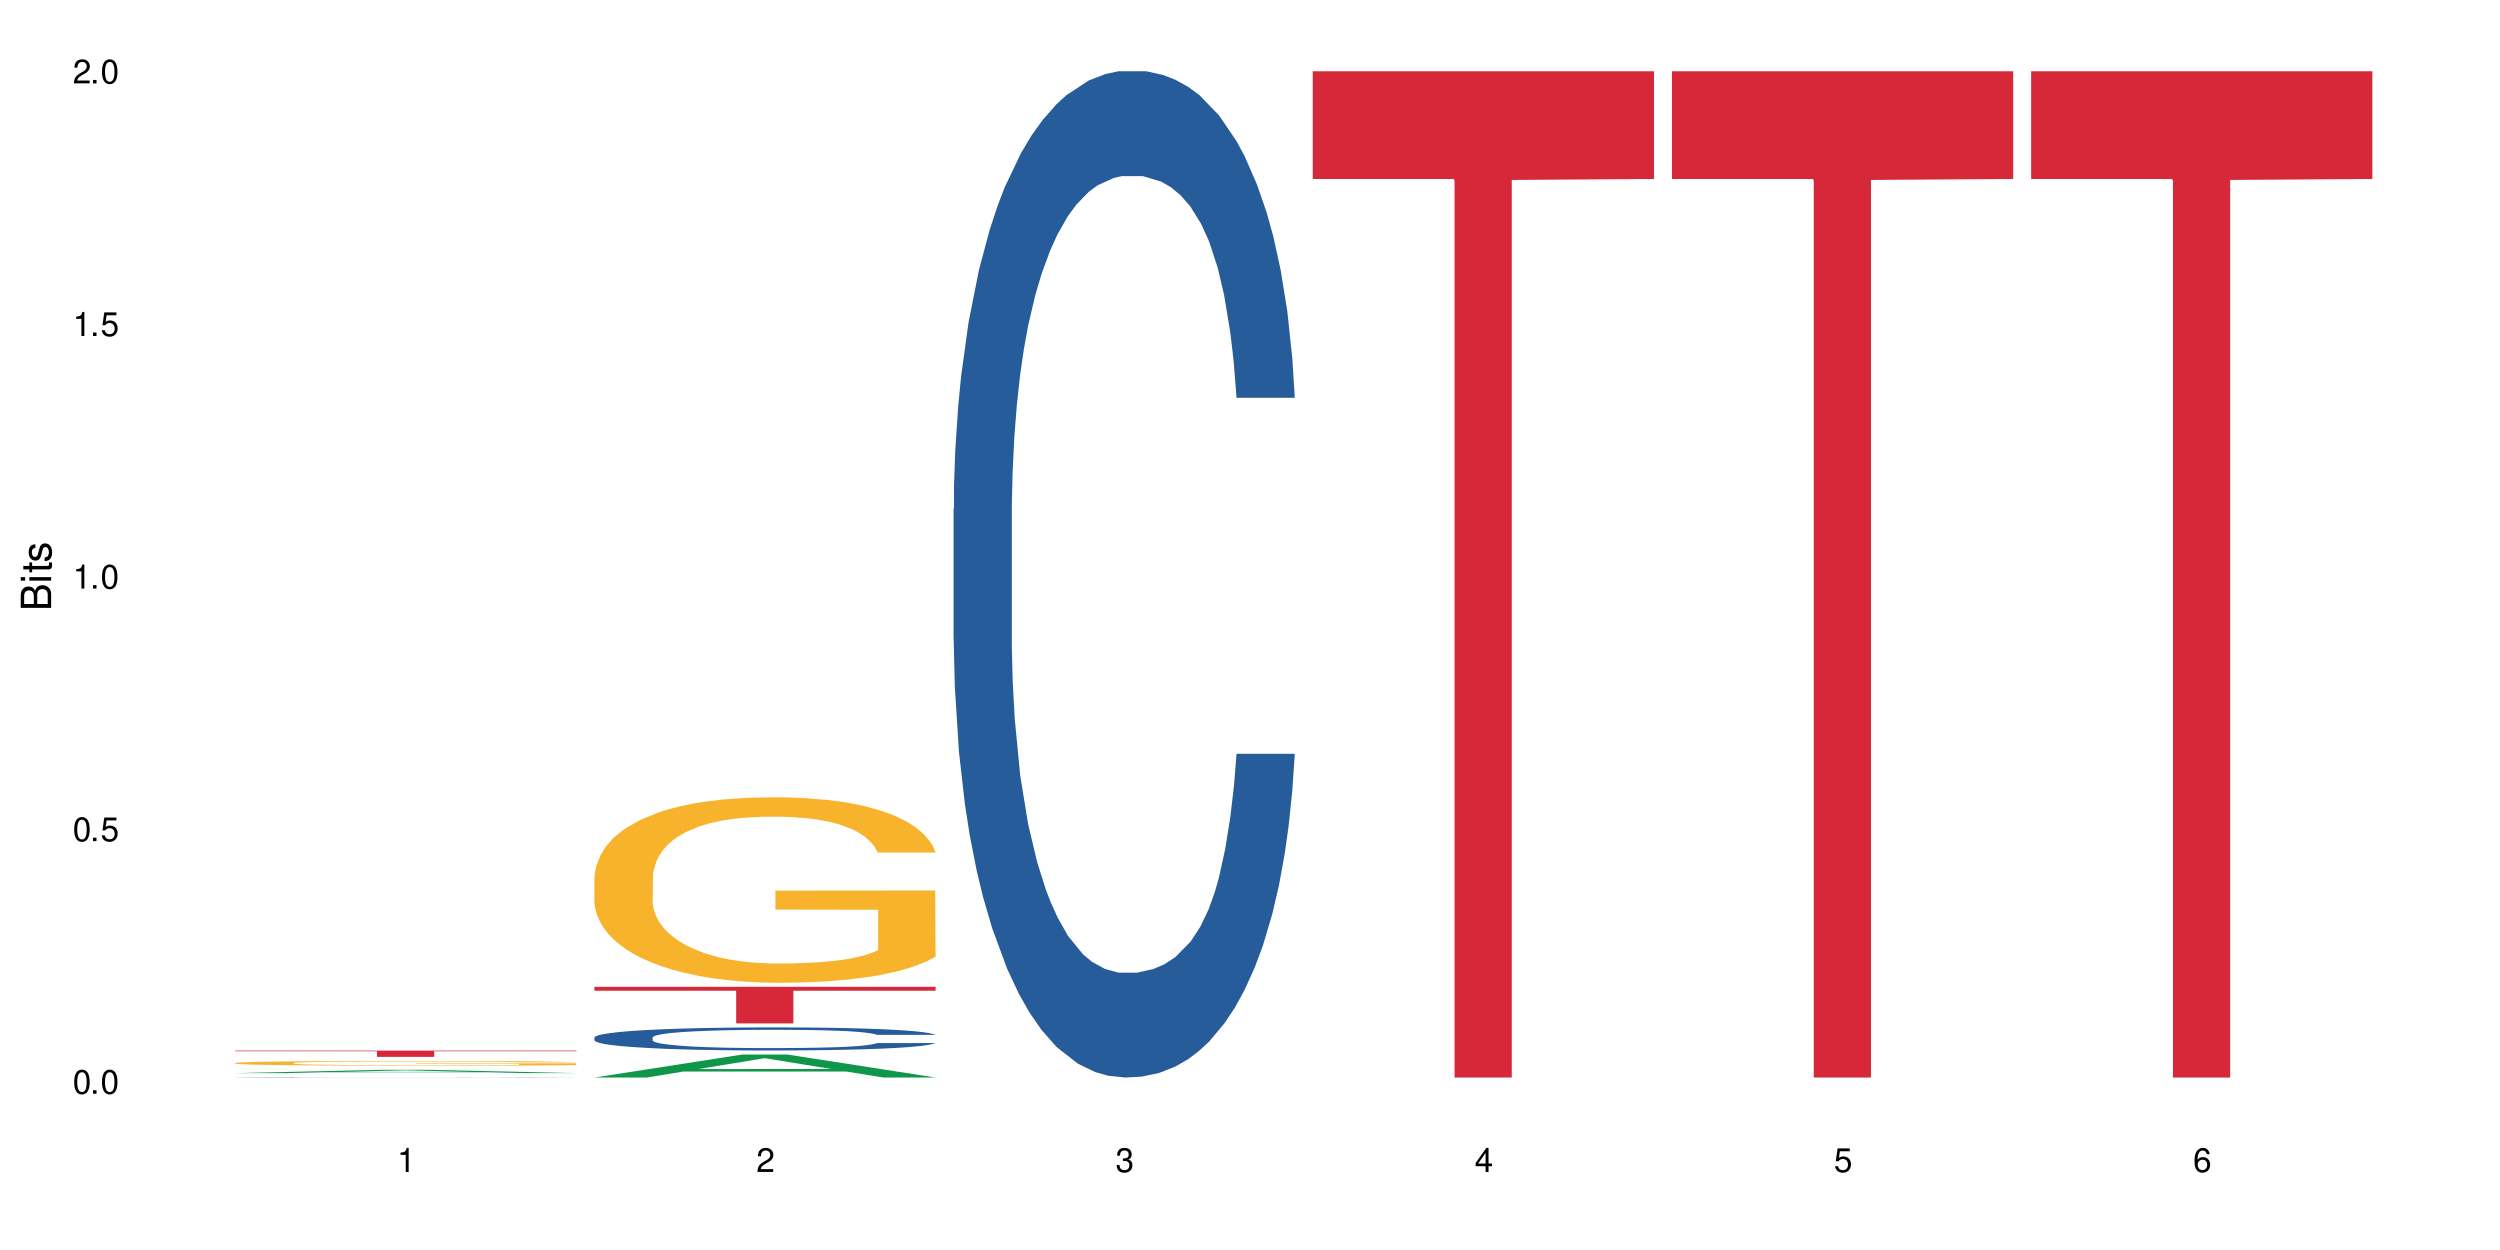 <?xml version="1.0" encoding="UTF-8"?>
<svg xmlns="http://www.w3.org/2000/svg" xmlns:xlink="http://www.w3.org/1999/xlink" width="720" height="360" viewBox="0 0 720 360">
<defs>
<g>
<g id="glyph-0-0">
</g>
<g id="glyph-0-1">
<path d="M 2.641 -6.938 C 2 -6.938 1.422 -6.656 1.078 -6.172 C 0.641 -5.562 0.406 -4.641 0.406 -3.359 C 0.406 -1.016 1.188 0.219 2.641 0.219 C 4.078 0.219 4.859 -1.016 4.859 -3.297 C 4.859 -4.641 4.656 -5.547 4.203 -6.172 C 3.844 -6.656 3.281 -6.938 2.641 -6.938 Z M 2.641 -6.188 C 3.547 -6.188 4 -5.25 4 -3.375 C 4 -1.406 3.562 -0.484 2.625 -0.484 C 1.734 -0.484 1.281 -1.438 1.281 -3.344 C 1.281 -5.25 1.734 -6.188 2.641 -6.188 Z M 2.641 -6.188 "/>
</g>
<g id="glyph-0-2">
<path d="M 1.828 -1 L 0.828 -1 L 0.828 0 L 1.828 0 Z M 1.828 -1 "/>
</g>
<g id="glyph-0-3">
<path d="M 4.562 -6.797 L 1.062 -6.797 L 0.547 -3.094 L 1.328 -3.094 C 1.719 -3.562 2.047 -3.734 2.578 -3.734 C 3.484 -3.734 4.062 -3.109 4.062 -2.094 C 4.062 -1.125 3.484 -0.531 2.578 -0.531 C 1.828 -0.531 1.375 -0.906 1.188 -1.672 L 0.328 -1.672 C 0.453 -1.109 0.547 -0.844 0.75 -0.594 C 1.125 -0.078 1.828 0.219 2.594 0.219 C 3.969 0.219 4.922 -0.781 4.922 -2.219 C 4.922 -3.562 4.031 -4.484 2.719 -4.484 C 2.25 -4.484 1.859 -4.359 1.469 -4.062 L 1.734 -5.969 L 4.562 -5.969 Z M 4.562 -6.797 "/>
</g>
<g id="glyph-0-4">
<path d="M 2.484 -4.938 L 2.484 0 L 3.328 0 L 3.328 -6.938 L 2.766 -6.938 C 2.469 -5.875 2.281 -5.734 0.984 -5.562 L 0.984 -4.938 Z M 2.484 -4.938 "/>
</g>
<g id="glyph-0-5">
<path d="M 4.859 -0.828 L 1.281 -0.828 C 1.359 -1.406 1.672 -1.781 2.5 -2.281 L 3.469 -2.828 C 4.406 -3.344 4.906 -4.062 4.906 -4.906 C 4.906 -5.484 4.672 -6.031 4.266 -6.406 C 3.859 -6.766 3.375 -6.938 2.719 -6.938 C 1.859 -6.938 1.219 -6.625 0.844 -6.031 C 0.609 -5.672 0.5 -5.234 0.484 -4.531 L 1.328 -4.531 C 1.359 -5.016 1.406 -5.281 1.531 -5.516 C 1.75 -5.938 2.188 -6.203 2.703 -6.203 C 3.469 -6.203 4.031 -5.641 4.031 -4.891 C 4.031 -4.344 3.719 -3.859 3.125 -3.516 L 2.234 -3 C 0.812 -2.172 0.406 -1.531 0.328 -0.016 L 4.859 -0.016 Z M 4.859 -0.828 "/>
</g>
<g id="glyph-0-6">
<path d="M 2.125 -3.188 L 2.578 -3.188 C 3.5 -3.188 3.984 -2.766 3.984 -1.922 C 3.984 -1.062 3.469 -0.531 2.594 -0.531 C 1.656 -0.531 1.203 -1 1.156 -2.016 L 0.312 -2.016 C 0.344 -1.453 0.438 -1.094 0.609 -0.781 C 0.953 -0.109 1.625 0.219 2.547 0.219 C 3.953 0.219 4.859 -0.625 4.859 -1.938 C 4.859 -2.828 4.516 -3.297 3.703 -3.594 C 4.344 -3.844 4.656 -4.328 4.656 -5.031 C 4.656 -6.219 3.875 -6.938 2.578 -6.938 C 1.203 -6.938 0.484 -6.172 0.453 -4.703 L 1.297 -4.703 C 1.312 -5.125 1.344 -5.359 1.453 -5.578 C 1.641 -5.969 2.062 -6.203 2.594 -6.203 C 3.344 -6.203 3.797 -5.75 3.797 -5 C 3.797 -4.516 3.609 -4.219 3.25 -4.047 C 3.016 -3.953 2.703 -3.922 2.125 -3.906 Z M 2.125 -3.188 "/>
</g>
<g id="glyph-0-7">
<path d="M 3.141 -1.672 L 3.141 0 L 3.984 0 L 3.984 -1.672 L 4.984 -1.672 L 4.984 -2.438 L 3.984 -2.438 L 3.984 -6.938 L 3.359 -6.938 L 0.266 -2.578 L 0.266 -1.672 Z M 3.141 -2.438 L 1 -2.438 L 3.141 -5.5 Z M 3.141 -2.438 "/>
</g>
<g id="glyph-0-8">
<path d="M 4.781 -5.125 C 4.609 -6.266 3.891 -6.938 2.844 -6.938 C 2.094 -6.938 1.422 -6.578 1.031 -5.953 C 0.594 -5.266 0.406 -4.422 0.406 -3.172 C 0.406 -2 0.578 -1.25 0.984 -0.641 C 1.359 -0.078 1.953 0.219 2.703 0.219 C 3.984 0.219 4.922 -0.75 4.922 -2.094 C 4.922 -3.375 4.062 -4.281 2.844 -4.281 C 2.172 -4.281 1.641 -4.031 1.281 -3.516 C 1.281 -5.234 1.828 -6.188 2.797 -6.188 C 3.391 -6.188 3.797 -5.797 3.938 -5.125 Z M 2.734 -3.531 C 3.547 -3.531 4.062 -2.953 4.062 -2.031 C 4.062 -1.156 3.484 -0.531 2.703 -0.531 C 1.922 -0.531 1.328 -1.188 1.328 -2.078 C 1.328 -2.938 1.906 -3.531 2.734 -3.531 Z M 2.734 -3.531 "/>
</g>
<g id="glyph-1-0">
</g>
<g id="glyph-1-1">
<path d="M 0 -0.953 L 0 -4.891 C 0 -5.719 -0.234 -6.344 -0.734 -6.797 C -1.188 -7.234 -1.812 -7.469 -2.5 -7.469 C -3.547 -7.469 -4.188 -7 -4.625 -5.875 C -4.984 -6.688 -5.625 -7.094 -6.531 -7.094 C -7.172 -7.094 -7.734 -6.859 -8.141 -6.391 C -8.562 -5.922 -8.75 -5.344 -8.75 -4.5 L -8.75 -0.953 Z M -4.984 -2.062 L -7.766 -2.062 L -7.766 -4.219 C -7.766 -4.844 -7.688 -5.203 -7.453 -5.5 C -7.219 -5.812 -6.859 -5.969 -6.375 -5.969 C -5.891 -5.969 -5.531 -5.812 -5.297 -5.5 C -5.062 -5.203 -4.984 -4.844 -4.984 -4.219 Z M -0.984 -2.062 L -4 -2.062 L -4 -4.781 C -4 -5.766 -3.438 -6.359 -2.484 -6.359 C -1.547 -6.359 -0.984 -5.766 -0.984 -4.781 Z M -0.984 -2.062 "/>
</g>
<g id="glyph-1-2">
<path d="M -6.281 -1.797 L -6.281 -0.797 L 0 -0.797 L 0 -1.797 Z M -8.75 -1.797 L -8.75 -0.797 L -7.484 -0.797 L -7.484 -1.797 Z M -8.75 -1.797 "/>
</g>
<g id="glyph-1-3">
<path d="M -6.281 -3.047 L -6.281 -2.016 L -8.016 -2.016 L -8.016 -1.016 L -6.281 -1.016 L -6.281 -0.172 L -5.469 -0.172 L -5.469 -1.016 L -0.719 -1.016 C -0.078 -1.016 0.281 -1.453 0.281 -2.234 C 0.281 -2.5 0.25 -2.719 0.188 -3.047 L -0.641 -3.047 C -0.609 -2.906 -0.594 -2.766 -0.594 -2.562 C -0.594 -2.141 -0.719 -2.016 -1.156 -2.016 L -5.469 -2.016 L -5.469 -3.047 Z M -6.281 -3.047 "/>
</g>
<g id="glyph-1-4">
<path d="M -4.531 -5.25 C -5.766 -5.25 -6.469 -4.422 -6.469 -2.969 C -6.469 -1.516 -5.719 -0.562 -4.547 -0.562 C -3.562 -0.562 -3.094 -1.062 -2.734 -2.562 L -2.516 -3.484 C -2.344 -4.188 -2.094 -4.469 -1.641 -4.469 C -1.047 -4.469 -0.641 -3.875 -0.641 -3 C -0.641 -2.453 -0.797 -2 -1.062 -1.75 C -1.25 -1.594 -1.422 -1.531 -1.875 -1.469 L -1.875 -0.406 C -0.422 -0.453 0.281 -1.266 0.281 -2.922 C 0.281 -4.5 -0.5 -5.516 -1.719 -5.516 C -2.656 -5.516 -3.172 -4.984 -3.469 -3.734 L -3.703 -2.766 C -3.891 -1.953 -4.156 -1.609 -4.594 -1.609 C -5.188 -1.609 -5.547 -2.125 -5.547 -2.938 C -5.547 -3.75 -5.203 -4.172 -4.531 -4.203 Z M -4.531 -5.25 "/>
</g>
</g>
</defs>
<rect x="-72" y="-36" width="864" height="432" fill="rgb(100%, 100%, 100%)" fill-opacity="1"/>
<path fill-rule="nonzero" fill="rgb(6.275%, 58.824%, 28.235%)" fill-opacity="1" d="M 67.73 309.059 L 67.836 309.059 L 110.359 308.098 L 123.273 308.098 L 166.008 309.059 L 150.992 309.059 L 140.281 308.809 L 93.352 308.809 L 82.852 309.059 L 67.73 309.059 L 97.863 308.703 L 135.977 308.703 L 116.973 308.258 L 116.766 308.254 L 116.555 308.258 L 97.758 308.703 L 97.863 308.703 Z M 67.73 309.059 "/>
<path fill-rule="nonzero" fill="rgb(14.51%, 36.078%, 60%)" fill-opacity="1" d="M 67.73 310.27 L 67.852 310.27 L 68.211 310.266 L 69.051 310.258 L 69.887 310.254 L 72.047 310.25 L 75.043 310.246 L 78.156 310.238 L 80.434 310.238 L 82.473 310.234 L 87.145 310.23 L 90.145 310.23 L 93.379 310.227 L 100.211 310.227 L 106.684 310.223 L 135.324 310.223 L 138.562 310.227 L 144.195 310.227 L 149.227 310.23 L 151.504 310.23 L 155.102 310.234 L 157.855 310.238 L 159.773 310.242 L 161.934 310.246 L 163.848 310.25 L 165.289 310.254 L 166.008 310.258 L 149.227 310.258 L 148.391 310.254 L 147.43 310.25 L 143.836 310.242 L 141.316 310.242 L 139.039 310.238 L 135.926 310.238 L 133.168 310.234 L 106.684 310.234 L 103.086 310.238 L 100.57 310.238 L 97.574 310.242 L 95.535 310.242 L 93.02 310.246 L 91.223 310.246 L 89.184 310.25 L 87.984 310.254 L 86.906 310.254 L 85.949 310.258 L 85.23 310.262 L 84.75 310.266 L 84.508 310.27 L 84.508 310.285 L 84.75 310.289 L 85.348 310.293 L 86.906 310.301 L 89.184 310.305 L 91.82 310.309 L 94.336 310.312 L 95.777 310.312 L 97.691 310.316 L 100.688 310.316 L 105.004 310.32 L 131.609 310.32 L 136.043 310.316 L 138.801 310.316 L 141.199 310.312 L 142.996 310.312 L 144.195 310.309 L 145.992 310.309 L 147.43 310.305 L 148.508 310.301 L 149.227 310.297 L 166.008 310.297 L 165.289 310.301 L 164.207 310.305 L 163.129 310.309 L 161.453 310.312 L 159.535 310.316 L 156.777 310.316 L 154.5 310.32 L 151.504 310.324 L 148.75 310.324 L 145.754 310.328 L 138.441 310.328 L 135.324 310.332 L 103.566 310.332 L 97.453 310.328 L 93.02 310.328 L 89.543 310.324 L 86.547 310.324 L 83.191 310.32 L 78.875 310.316 L 76.238 310.312 L 74.441 310.309 L 72.406 310.305 L 70.969 310.301 L 69.289 310.297 L 68.09 310.289 L 67.73 310.285 Z M 67.73 310.27 "/>
<path fill-rule="nonzero" fill="rgb(96.863%, 70.196%, 16.863%)" fill-opacity="1" d="M 67.73 306.145 L 67.852 306.145 L 67.852 306.117 L 68.332 306.062 L 69.527 305.984 L 71.086 305.918 L 72.766 305.867 L 73.844 305.84 L 75.641 305.805 L 77.199 305.773 L 81.152 305.719 L 86.188 305.664 L 88.945 305.645 L 92.059 305.621 L 96.496 305.598 L 98.531 305.59 L 104.766 305.566 L 111.836 305.555 L 119.625 305.551 L 123.223 305.555 L 128.133 305.559 L 134.848 305.57 L 138.68 305.586 L 141.676 305.598 L 144.793 305.613 L 148.629 305.641 L 152.223 305.668 L 155.102 305.699 L 157.977 305.738 L 160.375 305.777 L 162.41 305.82 L 164.207 305.875 L 165.289 305.918 L 166.008 305.965 L 149.348 305.965 L 148.391 305.918 L 147.309 305.887 L 145.512 305.844 L 143.715 305.812 L 141.918 305.789 L 138.562 305.758 L 135.684 305.734 L 132.09 305.719 L 128.613 305.707 L 124.66 305.699 L 122.262 305.695 L 115.91 305.695 L 110.156 305.707 L 106.801 305.715 L 104.406 305.727 L 101.047 305.746 L 99.012 305.762 L 97.812 305.77 L 94.219 305.809 L 91.82 305.844 L 90.504 305.867 L 88.824 305.906 L 87.625 305.941 L 86.309 305.992 L 85.59 306.031 L 84.629 306.117 L 84.508 306.344 L 84.871 306.391 L 85.59 306.441 L 86.547 306.488 L 87.984 306.535 L 89.422 306.574 L 91.941 306.621 L 94.098 306.656 L 95.777 306.676 L 99.012 306.711 L 100.328 306.723 L 103.445 306.746 L 106.684 306.762 L 110.637 306.777 L 113.633 306.785 L 118.426 306.793 L 124.539 306.793 L 131.73 306.785 L 136.285 306.773 L 139.398 306.762 L 141.438 306.754 L 143.953 306.742 L 145.754 306.727 L 147.43 306.715 L 149.469 306.691 L 149.469 306.391 L 119.863 306.391 L 119.863 306.246 L 165.887 306.246 L 166.008 306.742 L 163.488 306.773 L 160.375 306.809 L 157.379 306.832 L 154.262 306.855 L 149.828 306.879 L 146.23 306.895 L 140.719 306.91 L 135.684 306.922 L 130.41 306.93 L 125.738 306.934 L 115.312 306.934 L 110.039 306.926 L 105.844 306.914 L 102.008 306.902 L 98.172 306.887 L 93.379 306.859 L 90.262 306.84 L 87.027 306.812 L 83.789 306.781 L 80.914 306.746 L 78.996 306.719 L 77.078 306.688 L 75.043 306.652 L 73.125 306.609 L 71.688 306.57 L 70.367 306.523 L 69.41 306.484 L 68.449 306.426 L 67.969 306.379 L 67.73 306.34 Z M 67.73 306.145 "/>
<path fill-rule="nonzero" fill="rgb(83.922%, 15.686%, 22.353%)" fill-opacity="1" d="M 67.73 302.578 L 166.008 302.578 L 166.008 302.773 L 125.047 302.773 L 125.047 304.387 L 108.57 304.387 L 108.57 302.777 L 108.332 302.773 L 67.73 302.773 Z M 67.73 302.578 "/>
<path fill-rule="nonzero" fill="rgb(6.275%, 58.824%, 28.235%)" fill-opacity="1" d="M 171.18 310.328 L 171.285 310.32 L 213.809 303.699 L 226.723 303.699 L 269.453 310.332 L 254.441 310.332 L 243.73 308.602 L 196.797 308.602 L 186.297 310.328 L 171.18 310.328 L 201.312 307.883 L 239.426 307.879 L 220.422 304.781 L 220.211 304.777 L 220 304.793 L 201.207 307.879 L 201.312 307.883 Z M 171.18 310.328 "/>
<path fill-rule="nonzero" fill="rgb(14.51%, 36.078%, 60%)" fill-opacity="1" d="M 171.18 298.785 L 171.297 298.781 L 171.297 298.637 L 171.66 298.406 L 172.496 298.113 L 173.336 297.914 L 175.492 297.555 L 178.488 297.211 L 181.605 296.941 L 183.883 296.785 L 185.922 296.664 L 190.594 296.441 L 193.59 296.324 L 196.828 296.223 L 200.781 296.117 L 203.656 296.059 L 210.129 295.961 L 214.922 295.918 L 218.641 295.898 L 226.668 295.898 L 231.461 295.926 L 234.938 295.953 L 238.773 296.004 L 242.008 296.059 L 247.641 296.191 L 252.676 296.359 L 254.953 296.457 L 258.547 296.645 L 261.305 296.828 L 263.223 296.984 L 265.379 297.211 L 267.297 297.484 L 268.734 297.793 L 269.453 298.051 L 252.676 298.051 L 251.836 297.809 L 250.879 297.621 L 249.082 297.375 L 247.281 297.199 L 244.766 297.023 L 242.488 296.906 L 239.371 296.793 L 236.617 296.719 L 233.738 296.664 L 230.984 296.629 L 225.711 296.59 L 219.598 296.59 L 217.32 296.602 L 212.645 296.652 L 210.129 296.695 L 206.535 296.777 L 204.016 296.859 L 201.02 296.98 L 198.984 297.082 L 196.469 297.238 L 194.668 297.379 L 192.633 297.578 L 191.434 297.73 L 190.355 297.902 L 189.395 298.102 L 188.676 298.312 L 188.199 298.539 L 187.957 298.758 L 187.957 299.695 L 188.199 299.914 L 188.797 300.168 L 190.355 300.539 L 192.633 300.859 L 195.27 301.113 L 197.785 301.297 L 199.223 301.383 L 201.141 301.48 L 204.137 301.602 L 208.453 301.723 L 210.969 301.77 L 214.805 301.82 L 218.758 301.844 L 224.031 301.844 L 228.707 301.82 L 231.82 301.789 L 235.059 301.738 L 239.492 301.637 L 242.25 301.539 L 244.645 301.426 L 246.445 301.309 L 247.641 301.211 L 249.441 301.023 L 250.879 300.816 L 251.957 300.605 L 252.676 300.398 L 269.453 300.398 L 268.734 300.641 L 267.656 300.879 L 266.578 301.055 L 264.898 301.266 L 262.984 301.453 L 260.227 301.668 L 257.949 301.805 L 254.953 301.957 L 252.195 302.074 L 249.199 302.176 L 244.766 302.297 L 241.891 302.359 L 238.773 302.414 L 235.059 302.461 L 230.383 302.504 L 225.352 302.527 L 220.676 302.535 L 215.645 302.523 L 211.926 302.496 L 207.012 302.441 L 200.902 302.336 L 196.469 302.219 L 192.992 302.105 L 189.996 301.98 L 186.641 301.82 L 182.324 301.551 L 179.688 301.344 L 177.891 301.176 L 175.852 300.938 L 174.414 300.727 L 172.738 300.387 L 171.539 299.957 L 171.18 299.625 Z M 171.18 298.785 "/>
<path fill-rule="nonzero" fill="rgb(96.863%, 70.196%, 16.863%)" fill-opacity="1" d="M 171.18 252.496 L 171.297 252.449 L 171.297 251.473 L 171.777 249.277 L 172.977 246.25 L 174.535 243.762 L 176.211 241.812 L 177.293 240.789 L 179.09 239.324 L 180.648 238.25 L 184.602 236.055 L 189.637 234.004 L 192.391 233.129 L 195.508 232.297 L 199.941 231.371 L 201.98 231.031 L 208.211 230.25 L 215.281 229.762 L 223.074 229.613 L 226.668 229.664 L 231.582 229.859 L 238.293 230.395 L 242.129 230.883 L 245.125 231.371 L 248.242 232.004 L 252.078 232.98 L 255.672 234.152 L 258.547 235.324 L 261.426 236.785 L 263.82 238.348 L 265.859 240.055 L 267.656 242.105 L 268.734 243.812 L 269.453 245.52 L 252.797 245.52 L 251.836 243.812 L 250.758 242.496 L 248.961 240.887 L 247.164 239.715 L 245.363 238.785 L 242.008 237.52 L 239.133 236.738 L 235.539 236.055 L 232.062 235.617 L 228.105 235.324 L 225.711 235.227 L 219.359 235.227 L 213.605 235.566 L 210.25 235.957 L 207.852 236.348 L 204.496 237.078 L 202.461 237.664 L 201.262 238.055 L 197.664 239.566 L 195.27 240.934 L 193.949 241.859 L 192.273 243.324 L 191.074 244.641 L 189.754 246.594 L 189.035 248.059 L 188.078 251.375 L 187.957 260.156 L 188.316 262.012 L 189.035 264.012 L 189.996 265.766 L 191.434 267.621 L 192.871 269.035 L 195.387 270.938 L 197.547 272.207 L 199.223 273.035 L 202.461 274.355 L 203.777 274.793 L 206.895 275.672 L 210.129 276.355 L 214.086 276.941 L 217.082 277.234 L 221.875 277.477 L 227.988 277.477 L 235.18 277.184 L 239.73 276.793 L 242.848 276.402 L 244.887 276.062 L 247.402 275.523 L 249.199 275.039 L 250.879 274.5 L 252.914 273.672 L 252.914 262.012 L 223.312 261.961 L 223.312 256.496 L 269.336 256.449 L 269.453 275.523 L 266.938 276.844 L 263.82 278.109 L 260.824 279.086 L 257.711 279.918 L 253.273 280.844 L 249.68 281.43 L 244.168 282.113 L 239.133 282.551 L 233.859 282.844 L 229.184 282.988 L 223.672 283.039 L 218.758 282.941 L 213.484 282.648 L 209.289 282.258 L 205.457 281.77 L 201.621 281.137 L 196.828 280.109 L 193.711 279.281 L 190.473 278.258 L 187.238 277.039 L 184.363 275.719 L 182.445 274.695 L 180.527 273.523 L 178.488 272.062 L 176.57 270.402 L 175.133 268.891 L 173.816 267.184 L 172.855 265.57 L 171.898 263.375 L 171.418 261.621 L 171.18 260.109 Z M 171.18 252.496 "/>
<path fill-rule="nonzero" fill="rgb(83.922%, 15.686%, 22.353%)" fill-opacity="1" d="M 171.18 284.203 L 269.453 284.203 L 269.453 285.328 L 228.496 285.34 L 228.496 294.734 L 212.02 294.734 L 212.02 285.352 L 211.777 285.328 L 171.18 285.328 Z M 171.18 284.203 "/>
<path fill-rule="nonzero" fill="rgb(14.51%, 36.078%, 60%)" fill-opacity="1" d="M 274.629 146.621 L 274.746 146.355 L 274.746 140 L 275.105 129.934 L 275.945 117.215 L 276.785 108.477 L 278.941 92.844 L 281.938 77.746 L 285.055 66.09 L 287.332 59.203 L 289.367 53.902 L 294.043 44.102 L 297.039 39.07 L 300.273 34.566 L 304.23 30.062 L 307.105 27.414 L 313.578 23.176 L 318.371 21.32 L 322.086 20.527 L 330.117 20.527 L 334.91 21.586 L 338.387 22.91 L 342.223 25.031 L 345.457 27.414 L 351.09 33.242 L 356.125 40.66 L 358.402 44.898 L 361.996 53.109 L 364.754 61.055 L 366.672 67.945 L 368.828 77.746 L 370.746 89.668 L 372.184 103.176 L 372.902 114.566 L 356.125 114.566 L 355.285 103.973 L 354.324 95.758 L 352.527 84.898 L 350.73 77.215 L 348.215 69.535 L 345.938 64.5 L 342.82 59.469 L 340.062 56.289 L 337.188 53.902 L 334.43 52.316 L 329.156 50.727 L 323.047 50.727 L 320.77 51.254 L 316.094 53.375 L 313.578 55.23 L 309.98 58.938 L 307.465 62.383 L 304.469 67.68 L 302.434 72.184 L 299.914 79.07 L 298.117 85.164 L 296.078 93.906 L 294.883 100.527 L 293.801 107.945 L 292.844 116.688 L 292.125 125.957 L 291.645 135.762 L 291.406 145.297 L 291.406 186.355 L 291.645 195.895 L 292.246 207.02 L 293.801 223.18 L 296.078 237.219 L 298.715 248.344 L 301.234 256.293 L 302.672 260 L 304.59 264.238 L 307.586 269.535 L 311.898 274.836 L 314.418 276.953 L 318.25 279.074 L 322.207 280.133 L 327.48 280.133 L 332.152 279.074 L 335.27 277.75 L 338.508 275.629 L 342.941 271.125 L 345.695 266.887 L 348.094 261.855 L 349.891 256.82 L 351.09 252.582 L 352.887 244.371 L 354.324 235.363 L 355.406 226.094 L 356.125 217.086 L 372.902 217.086 L 372.184 227.684 L 371.105 238.012 L 370.027 245.695 L 368.348 254.969 L 366.43 263.18 L 363.676 272.449 L 361.398 278.543 L 358.402 285.168 L 355.645 290.199 L 352.648 294.703 L 348.215 300 L 345.336 302.648 L 342.223 305.035 L 338.508 307.152 L 333.832 309.008 L 328.797 310.066 L 324.125 310.332 L 319.09 309.801 L 315.375 308.742 L 310.461 306.359 L 304.348 301.59 L 299.914 296.559 L 296.438 291.523 L 293.441 286.227 L 290.086 279.074 L 285.773 267.418 L 283.137 258.41 L 281.34 250.992 L 279.301 240.664 L 277.863 231.391 L 276.184 216.555 L 274.988 197.746 L 274.629 183.18 Z M 274.629 146.621 "/>
<path fill-rule="nonzero" fill="rgb(83.922%, 15.686%, 22.353%)" fill-opacity="1" d="M 378.074 20.527 L 476.352 20.527 L 476.352 51.547 L 435.391 51.82 L 435.391 310.332 L 418.914 310.332 L 418.914 52.094 L 418.676 51.547 L 378.074 51.547 Z M 378.074 20.527 "/>
<path fill-rule="nonzero" fill="rgb(83.922%, 15.686%, 22.353%)" fill-opacity="1" d="M 481.523 20.527 L 579.797 20.527 L 579.797 51.547 L 538.84 51.82 L 538.84 310.332 L 522.363 310.332 L 522.363 52.094 L 522.121 51.547 L 481.523 51.547 Z M 481.523 20.527 "/>
<path fill-rule="nonzero" fill="rgb(83.922%, 15.686%, 22.353%)" fill-opacity="1" d="M 584.973 20.527 L 683.246 20.527 L 683.246 51.547 L 642.289 51.82 L 642.289 310.332 L 625.809 310.332 L 625.809 52.094 L 625.57 51.547 L 584.973 51.547 Z M 584.973 20.527 "/>
<g fill="rgb(0%, 0%, 0%)" fill-opacity="1">
<use xlink:href="#glyph-0-1" x="20.965" y="314.993"/>
<use xlink:href="#glyph-0-2" x="25.965" y="314.993"/>
<use xlink:href="#glyph-0-1" x="28.965" y="314.993"/>
</g>
<g fill="rgb(0%, 0%, 0%)" fill-opacity="1">
<use xlink:href="#glyph-0-1" x="20.965" y="242.251"/>
<use xlink:href="#glyph-0-2" x="25.965" y="242.251"/>
<use xlink:href="#glyph-0-3" x="28.965" y="242.251"/>
</g>
<g fill="rgb(0%, 0%, 0%)" fill-opacity="1">
<use xlink:href="#glyph-0-4" x="20.965" y="169.509"/>
<use xlink:href="#glyph-0-2" x="25.965" y="169.509"/>
<use xlink:href="#glyph-0-1" x="28.965" y="169.509"/>
</g>
<g fill="rgb(0%, 0%, 0%)" fill-opacity="1">
<use xlink:href="#glyph-0-4" x="20.965" y="96.767"/>
<use xlink:href="#glyph-0-2" x="25.965" y="96.767"/>
<use xlink:href="#glyph-0-3" x="28.965" y="96.767"/>
</g>
<g fill="rgb(0%, 0%, 0%)" fill-opacity="1">
<use xlink:href="#glyph-0-5" x="20.965" y="24.024"/>
<use xlink:href="#glyph-0-2" x="25.965" y="24.024"/>
<use xlink:href="#glyph-0-1" x="28.965" y="24.024"/>
</g>
<g fill="rgb(0%, 0%, 0%)" fill-opacity="1">
<use xlink:href="#glyph-0-4" x="114.367" y="337.532"/>
</g>
<g fill="rgb(0%, 0%, 0%)" fill-opacity="1">
<use xlink:href="#glyph-0-5" x="217.816" y="337.532"/>
</g>
<g fill="rgb(0%, 0%, 0%)" fill-opacity="1">
<use xlink:href="#glyph-0-6" x="321.266" y="337.532"/>
</g>
<g fill="rgb(0%, 0%, 0%)" fill-opacity="1">
<use xlink:href="#glyph-0-7" x="424.711" y="337.532"/>
</g>
<g fill="rgb(0%, 0%, 0%)" fill-opacity="1">
<use xlink:href="#glyph-0-3" x="528.16" y="337.532"/>
</g>
<g fill="rgb(0%, 0%, 0%)" fill-opacity="1">
<use xlink:href="#glyph-0-8" x="631.609" y="337.532"/>
</g>
<g fill="rgb(0%, 0%, 0%)" fill-opacity="1">
<use xlink:href="#glyph-1-1" x="14.725" y="176.012"/>
<use xlink:href="#glyph-1-2" x="14.725" y="168.012"/>
<use xlink:href="#glyph-1-3" x="14.725" y="165.012"/>
<use xlink:href="#glyph-1-4" x="14.725" y="162.012"/>
</g>
</svg>
